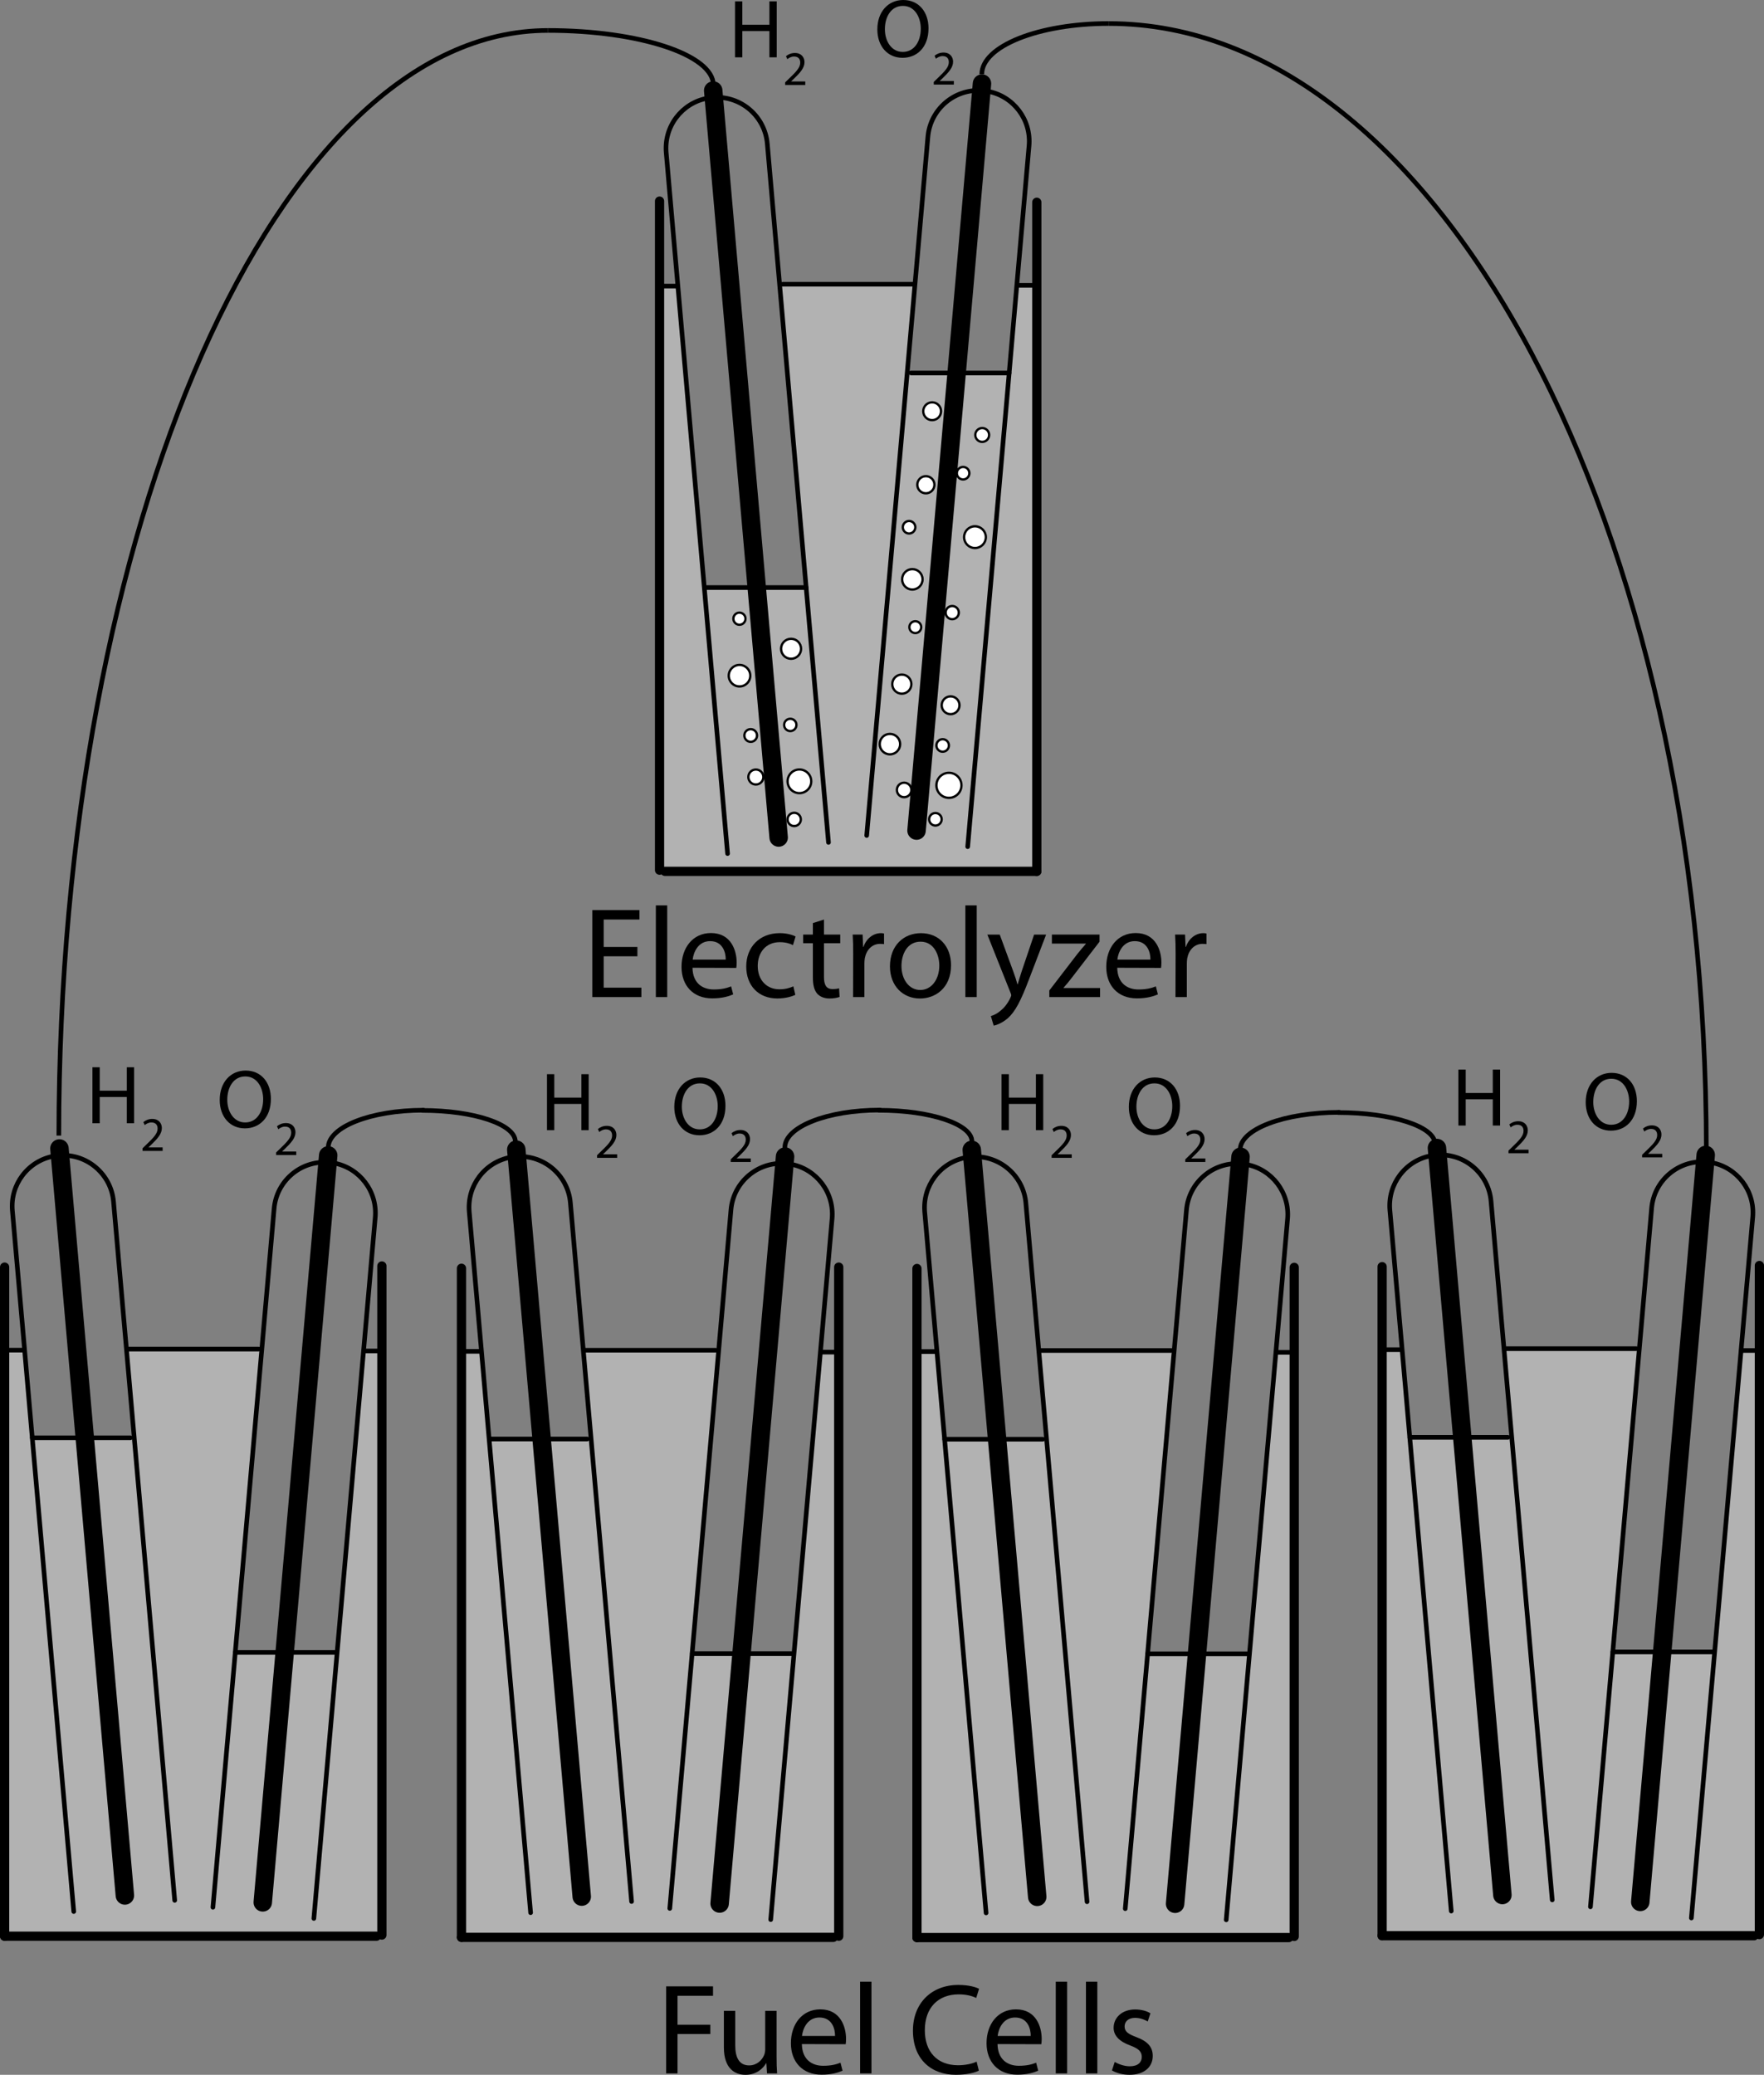 <?xml version="1.0" encoding="UTF-8" standalone="no"?>
<!-- Generator: Adobe Illustrator 12.0.0, SVG Export Plug-In . SVG Version: 6.00 Build 51448)  -->
<svg
    xmlns:rdf="http://www.w3.org/1999/02/22-rdf-syntax-ns#"
    xmlns="http://www.w3.org/2000/svg"
    xmlns:cc="http://web.resource.org/cc/"
    xmlns:xlink="http://www.w3.org/1999/xlink"
    xmlns:dc="http://purl.org/dc/elements/1.1/"
    xmlns:svg="http://www.w3.org/2000/svg"
    xmlns:inkscape="http://www.inkscape.org/namespaces/inkscape"
    xmlns:sodipodi="http://sodipodi.sourceforge.net/DTD/sodipodi-0.dtd"
    xmlns:ns1="http://sozi.baierouge.fr"
    id="Layer_1"
    xml:space="preserve"
    overflow="visible"
    viewBox="0 0 382.25 449.638"
    version="1.1"
    enable-background="new 0 0 382.25 449.638"
  >
<rect x="0" y="0" width="382.25" height="449.638" fill="#808080" stroke="none"/>
<g
    >
	<g
        id="XMLID_1_"
      >
		<g
        >
			<polygon
            points="50.98 358.1 51 358.1 61.69 358.1 72.5 358.1 73.05 358.15 78.78 292.76 78.85 292.77 82.18 292.77 82.75 292.77 82.75 419.35 81.58 419.6 1 419.6 1 292.6 4.92 292.6 5.33 292.56 6.99 311.6 7 311.6 18.37 311.6 28.25 311.6 29.08 311.53 27.4 292.38 27.52 292.37 56.05 292.37 56.73 292.43"
            fill="#B2B2B2"
        />
		</g
      >
		<g
          stroke-linejoin="round"
          stroke="#000000"
          stroke-linecap="round"
          fill="none"
        >
			<polyline
            stroke-width="4"
            points="71.12 250.39 70.99 251.89 61.69 358.1 56.94 412.27"
        />
			<path
            d="m46.14 413.33l4.84-55.23 5.75-65.67 2.67-30.521c0.52-5.939 5.67-10.37 11.59-10.02 0.11 0 0.22 0.01 0.33 0.02 5.72 0.5 10.03 5.3 10.03 10.95 0 0.32-0.01 0.641-0.04 0.971l-2.53 28.93-5.73 65.39-5.04 57.601"
        />
			<polyline
            stroke-width="4"
            points="12.88 248.89 13.01 250.39 18.37 311.6 27.06 410.77"
        />
			<path
            d="m37.86 411.83l-8.78-100.3-1.68-19.149-2.8-31.971c-0.52-5.939-5.68-10.37-11.59-10.02-0.11 0-0.22 0.01-0.33 0.02-5.72 0.5-10.04 5.3-10.04 10.95 0 0.32 0.01 0.641 0.04 0.971l2.65 30.229 1.66 19.04 8.99 102.65"
        />
			<polyline
            stroke-width="2"
            points="1 274.6 1 292.6 1 419.6"
        />
			<polyline
            stroke-width="2"
            points="82.75 274.35 82.75 292.77 82.75 419.35"
        />
				<line
            x1="1"
            y2="419.6"
            x2="81.58"
            y1="419.6"
            stroke-width="2"
        />
			<polyline
            points="7 311.6 18.37 311.6 28.25 311.6"
        />
			<polyline
            points="51 358.1 61.69 358.1 72.5 358.1"
        />
			<polyline
            points="0.75 292.6 1 292.6 4.92 292.6"
        />
				<line
            y2="292.37"
            x2="56.05"
            y1="292.37"
            x1="27.52"
        />
				<line
            y2="292.77"
            x2="82.18"
            y1="292.77"
            x1="78.85"
        />
		</g
      >
	</g
    >
</g
  >
<g
    >
	<g
        id="XMLID_3_"
      >
		<g
        >
			<polygon
            points="105.99 311.85 106 311.85 117.37 311.85 127.25 311.85 128.08 311.78 126.4 292.63 126.52 292.62 155.05 292.62 155.73 292.68 149.98 358.35 150 358.35 160.69 358.35 171.5 358.35 172.05 358.4 177.78 293.01 177.85 293.02 181.18 293.02 181.75 293.02 181.75 419.6 180.58 419.85 100 419.85 100 292.85 103.92 292.85 104.33 292.81"
            fill="#B2B2B2"
        />
		</g
      >
		<g
          stroke-linejoin="round"
          stroke="#000000"
          stroke-linecap="round"
          fill="none"
        >
			<polyline
            stroke-width="4"
            points="170.12 250.64 169.99 252.14 160.69 358.35 155.94 412.52"
        />
			<path
            d="m145.14 413.58l4.84-55.23 5.75-65.67 2.67-30.521c0.52-5.939 5.67-10.37 11.59-10.02 0.11 0 0.22 0.01 0.33 0.02 5.72 0.5 10.03 5.3 10.03 10.95 0 0.32-0.01 0.641-0.04 0.971l-2.53 28.93-5.73 65.39-5.04 57.601"
        />
			<polyline
            stroke-width="4"
            points="111.88 249.14 112.01 250.64 117.37 311.85 126.06 411.02"
        />
			<path
            d="m136.86 412.08l-8.78-100.3-1.68-19.149-2.8-31.971c-0.52-5.939-5.68-10.37-11.59-10.02-0.11 0-0.22 0.01-0.33 0.02-5.72 0.5-10.04 5.3-10.04 10.95 0 0.32 0.01 0.641 0.04 0.971l2.65 30.229 1.66 19.04 8.99 102.65"
        />
			<polyline
            stroke-width="2"
            points="100 274.85 100 292.85 100 419.85"
        />
			<polyline
            stroke-width="2"
            points="181.75 274.6 181.75 293.02 181.75 419.6"
        />
				<line
            x1="100"
            y2="419.85"
            x2="180.58"
            y1="419.85"
            stroke-width="2"
        />
			<polyline
            points="106 311.85 117.37 311.85 127.25 311.85"
        />
			<polyline
            points="150 358.35 160.69 358.35 171.5 358.35"
        />
			<polyline
            points="99.75 292.85 100 292.85 103.92 292.85"
        />
				<line
            y2="292.62"
            x2="155.05"
            y1="292.62"
            x1="126.52"
        />
				<line
            y2="293.02"
            x2="181.18"
            y1="293.02"
            x1="177.85"
        />
		</g
      >
	</g
    >
</g
  >
<g
    >
	<g
        id="XMLID_5_"
      >
		<g
        >
			<polygon
            points="226.78 311.83 225.1 292.68 225.22 292.67 253.75 292.67 254.43 292.73 248.68 358.4 248.7 358.4 259.39 358.4 270.2 358.4 270.75 358.45 276.48 293.06 276.55 293.07 279.88 293.07 280.45 293.07 280.45 419.65 279.28 419.9 198.7 419.9 198.7 292.9 202.62 292.9 203.03 292.86 204.69 311.9 204.7 311.9 216.07 311.9 225.95 311.9"
            fill="#B2B2B2"
        />
		</g
      >
		<g
          stroke-linejoin="round"
          stroke="#000000"
          stroke-linecap="round"
          fill="none"
        >
			<polyline
            stroke-width="4"
            points="268.82 250.69 268.69 252.19 259.39 358.4 254.64 412.57"
        />
			<path
            d="m243.84 413.63l4.841-55.23 5.75-65.67 2.67-30.521c0.52-5.939 5.67-10.37 11.59-10.02 0.109 0 0.22 0.01 0.33 0.02 5.72 0.5 10.029 5.3 10.029 10.95 0 0.32-0.01 0.641-0.04 0.971l-2.529 28.93-5.73 65.39-5.04 57.601"
        />
			<polyline
            stroke-width="4"
            points="210.58 249.19 210.71 250.69 216.07 311.9 224.76 411.07"
        />
			<path
            d="m235.56 412.13l-8.78-100.3-1.68-19.149-2.801-31.971c-0.52-5.939-5.68-10.37-11.59-10.02-0.109 0-0.22 0.01-0.33 0.02-5.72 0.5-10.04 5.3-10.04 10.95 0 0.32 0.011 0.641 0.04 0.971l2.65 30.229 1.66 19.04 8.99 102.65"
        />
			<polyline
            stroke-width="2"
            points="198.7 274.9 198.7 292.9 198.7 419.9"
        />
			<polyline
            stroke-width="2"
            points="280.45 274.65 280.45 293.07 280.45 419.65"
        />
				<line
            x1="198.7"
            y2="419.9"
            x2="279.28"
            y1="419.9"
            stroke-width="2"
        />
			<polyline
            points="204.7 311.9 216.07 311.9 225.95 311.9"
        />
			<polyline
            points="248.7 358.4 259.39 358.4 270.2 358.4"
        />
			<polyline
            points="198.45 292.9 198.7 292.9 202.62 292.9"
        />
				<line
            y2="292.67"
            x2="253.75"
            y1="292.67"
            x1="225.22"
        />
				<line
            y2="293.07"
            x2="279.88"
            y1="293.07"
            x1="276.55"
        />
		</g
      >
	</g
    >
</g
  >
<g
    >
	<g
        id="XMLID_7_"
      >
		<g
        >
			<polygon
            points="316.87 311.5 326.75 311.5 327.58 311.43 325.9 292.28 326.02 292.27 354.55 292.27 355.23 292.33 349.48 358 349.5 358 360.19 358 371 358 371.55 358.05 377.28 292.66 377.35 292.67 380.68 292.67 381.25 292.67 381.25 419.25 380.08 419.5 299.5 419.5 299.5 292.5 303.42 292.5 303.83 292.46 305.49 311.5 305.5 311.5"
            fill="#B2B2B2"
        />
		</g
      >
		<g
          stroke-linejoin="round"
          stroke="#000000"
          stroke-linecap="round"
          fill="none"
        >
			<polyline
            stroke-width="4"
            points="369.62 250.29 369.49 251.79 360.19 358 355.44 412.17"
        />
			<path
            d="m344.64 413.23l4.841-55.23 5.75-65.67 2.67-30.521c0.52-5.939 5.67-10.37 11.59-10.02 0.109 0 0.22 0.01 0.33 0.02 5.72 0.5 10.029 5.3 10.029 10.95 0 0.32-0.01 0.641-0.04 0.971l-2.529 28.93-5.73 65.39-5.04 57.601"
        />
			<polyline
            stroke-width="4"
            points="311.38 248.79 311.51 250.29 316.87 311.5 325.56 410.67"
        />
			<path
            d="m336.36 411.73l-8.78-100.3-1.68-19.149-2.801-31.971c-0.52-5.939-5.68-10.37-11.59-10.02-0.109 0-0.22 0.01-0.33 0.02-5.72 0.5-10.04 5.3-10.04 10.95 0 0.32 0.011 0.641 0.04 0.971l2.65 30.229 1.66 19.04 8.99 102.65"
        />
			<polyline
            stroke-width="2"
            points="299.5 274.5 299.5 292.5 299.5 419.5"
        />
			<polyline
            stroke-width="2"
            points="381.25 274.25 381.25 292.67 381.25 419.25"
        />
				<line
            x1="299.5"
            y2="419.5"
            x2="380.08"
            y1="419.5"
            stroke-width="2"
        />
			<polyline
            points="305.5 311.5 316.87 311.5 326.75 311.5"
        />
			<polyline
            points="349.5 358 360.19 358 371 358"
        />
			<polyline
            points="299.25 292.5 299.5 292.5 303.42 292.5"
        />
				<line
            y2="292.27"
            x2="354.55"
            y1="292.27"
            x1="326.02"
        />
				<line
            y2="292.67"
            x2="380.68"
            y1="292.67"
            x1="377.35"
        />
		</g
      >
	</g
    >
</g
  >
<g
      stroke-linejoin="round"
      stroke="#000000"
      stroke-linecap="round"
      fill="none"
    >
	<path
        d="m71.125 248.72c0-4.491 9.225-8.125 20.625-8.125"
    />
	<path
        d="m111.67 247.39c0-3.731-9.001-6.75-20.125-6.75"
    />
</g
  >
<g
      stroke-linejoin="round"
      stroke="#000000"
      stroke-linecap="round"
      fill="none"
    >
	<path
        d="m170.07 248.69c0-4.491 9.225-8.125 20.625-8.125"
    />
	<path
        d="m210.61 247.36c0-3.731-9-6.75-20.125-6.75"
    />
</g
  >
<g
      stroke-linejoin="round"
      stroke="#000000"
      stroke-linecap="round"
      fill="none"
    >
	<path
        d="m268.73 249.19c0-4.491 9.604-8.125 21.473-8.125"
    />
	<path
        d="m310.94 247.86c0-3.731-9.37-6.75-20.951-6.75"
    />
</g
  >
<g
    >
	<path
        d="m21.611 231.29v5.076h5.868v-5.076h1.584v12.132h-1.584v-5.688h-5.868v5.688h-1.584v-12.132h1.584z"
    />
	<path
        d="m30.885 249.42v-0.567l0.724-0.703c1.742-1.658 2.54-2.539 2.54-3.568 0-0.692-0.325-1.333-1.343-1.333-0.619 0-1.133 0.315-1.448 0.577l-0.294-0.651c0.462-0.388 1.144-0.692 1.931-0.692 1.458 0 2.078 1.007 2.078 1.983 0 1.259-0.913 2.277-2.351 3.663l-0.535 0.503v0.021h3.054v0.766h-4.356z"
    />
</g
  >
<g
    >
	<path
        d="m53.066 244.53c-3.222 0-5.454-2.484-5.454-6.156 0-3.852 2.376-6.372 5.616-6.372 3.33 0 5.472 2.538 5.472 6.138 0 4.158-2.538 6.39-5.616 6.39h-0.018zm0.072-1.28c2.484 0 3.888-2.286 3.888-5.04 0-2.412-1.26-4.932-3.87-4.932s-3.906 2.43-3.906 5.058c0 2.556 1.404 4.914 3.87 4.914h0.018z"
    />
	<path
        d="m59.838 250.32v-0.567l0.724-0.703c1.742-1.658 2.54-2.539 2.54-3.568 0-0.692-0.325-1.333-1.343-1.333-0.619 0-1.133 0.315-1.448 0.577l-0.294-0.651c0.462-0.388 1.144-0.692 1.931-0.692 1.458 0 2.078 1.007 2.078 1.983 0 1.259-0.913 2.277-2.351 3.663l-0.535 0.503v0.021h3.054v0.766h-4.356z"
    />
</g
  >
<g
    >
	<path
        d="m120.11 232.79v5.076h5.868v-5.076h1.584v12.132h-1.584v-5.688h-5.868v5.688h-1.584v-12.132h1.58z"
    />
	<path
        d="m129.38 250.92v-0.567l0.724-0.703c1.742-1.658 2.54-2.539 2.54-3.568 0-0.692-0.325-1.333-1.343-1.333-0.619 0-1.133 0.315-1.448 0.577l-0.294-0.651c0.462-0.388 1.144-0.692 1.931-0.692 1.458 0 2.078 1.007 2.078 1.983 0 1.259-0.913 2.277-2.351 3.663l-0.535 0.503v0.021h3.054v0.766h-4.35z"
    />
</g
  >
<g
    >
	<path
        d="m151.57 246.03c-3.222 0-5.454-2.484-5.454-6.156 0-3.852 2.376-6.372 5.616-6.372 3.33 0 5.472 2.538 5.472 6.138 0 4.158-2.538 6.39-5.616 6.39h-0.02zm0.07-1.28c2.484 0 3.888-2.286 3.888-5.04 0-2.412-1.26-4.932-3.87-4.932s-3.906 2.43-3.906 5.058c0 2.556 1.404 4.914 3.87 4.914h0.02z"
    />
	<path
        d="m158.34 251.82v-0.567l0.724-0.703c1.742-1.658 2.54-2.539 2.54-3.568 0-0.692-0.325-1.333-1.343-1.333-0.619 0-1.133 0.315-1.448 0.577l-0.294-0.651c0.462-0.388 1.144-0.692 1.931-0.692 1.458 0 2.078 1.007 2.078 1.983 0 1.259-0.913 2.277-2.351 3.663l-0.535 0.503v0.021h3.054v0.766h-4.35z"
    />
</g
  >
<g
    >
	<path
        d="m218.61 232.79v5.076h5.868v-5.076h1.584v12.132h-1.584v-5.688h-5.868v5.688h-1.584v-12.132h1.58z"
    />
	<path
        d="m227.88 250.92v-0.567l0.725-0.703c1.742-1.658 2.539-2.539 2.539-3.568 0-0.692-0.324-1.333-1.343-1.333-0.619 0-1.134 0.315-1.448 0.577l-0.294-0.651c0.462-0.388 1.144-0.692 1.931-0.692 1.459 0 2.078 1.007 2.078 1.983 0 1.259-0.912 2.277-2.351 3.663l-0.535 0.503v0.021h3.054v0.766h-4.35z"
    />
</g
  >
<g
    >
	<path
        d="m250.07 246.03c-3.223 0-5.455-2.484-5.455-6.156 0-3.852 2.377-6.372 5.617-6.372 3.33 0 5.471 2.538 5.471 6.138 0 4.158-2.537 6.39-5.615 6.39h-0.03zm0.07-1.28c2.484 0 3.888-2.286 3.888-5.04 0-2.412-1.26-4.932-3.869-4.932-2.61 0-3.906 2.43-3.906 5.058 0 2.556 1.404 4.914 3.87 4.914h0.02z"
    />
	<path
        d="m256.84 251.82v-0.567l0.725-0.703c1.742-1.658 2.539-2.539 2.539-3.568 0-0.692-0.325-1.333-1.344-1.333-0.619 0-1.133 0.315-1.447 0.577l-0.295-0.651c0.463-0.388 1.145-0.692 1.932-0.692 1.459 0 2.078 1.007 2.078 1.983 0 1.259-0.913 2.277-2.352 3.663l-0.535 0.503v0.021h3.055v0.766h-4.36z"
    />
</g
  >
<g
    >
	<path
        d="m317.61 231.79v5.076h5.868v-5.076h1.584v12.132h-1.584v-5.688h-5.868v5.688h-1.584v-12.132h1.58z"
    />
	<path
        d="m326.88 249.92v-0.567l0.725-0.703c1.742-1.658 2.539-2.539 2.539-3.568 0-0.692-0.324-1.333-1.343-1.333-0.619 0-1.134 0.315-1.448 0.577l-0.294-0.651c0.462-0.388 1.144-0.692 1.931-0.692 1.459 0 2.078 1.007 2.078 1.983 0 1.259-0.912 2.277-2.351 3.663l-0.535 0.503v0.021h3.054v0.766h-4.35z"
    />
</g
  >
<g
    >
	<path
        d="m349.07 245.03c-3.223 0-5.455-2.484-5.455-6.156 0-3.852 2.377-6.372 5.617-6.372 3.33 0 5.471 2.538 5.471 6.138 0 4.158-2.537 6.39-5.615 6.39h-0.03zm0.07-1.28c2.484 0 3.888-2.286 3.888-5.04 0-2.412-1.26-4.932-3.869-4.932-2.61 0-3.906 2.43-3.906 5.058 0 2.556 1.404 4.914 3.87 4.914h0.02z"
    />
	<path
        d="m355.84 250.82v-0.567l0.725-0.703c1.742-1.658 2.539-2.539 2.539-3.568 0-0.692-0.325-1.333-1.344-1.333-0.619 0-1.133 0.315-1.447 0.577l-0.295-0.651c0.463-0.388 1.145-0.692 1.932-0.692 1.459 0 2.078 1.007 2.078 1.983 0 1.259-0.913 2.277-2.352 3.663l-0.535 0.503v0.021h3.055v0.766h-4.36z"
    />
</g
  >
<g
      id="XMLID_40_"
    >
	<g
      >
		<polygon
          points="152.62 127.38 146.89 61.989 146.82 61.999 143.49 61.999 142.92 61.999 142.92 188.58 144.09 188.83 224.67 188.83 224.67 61.829 220.75 61.829 220.34 61.789 218.68 80.829 218.67 80.829 207.3 80.829 197.42 80.829 196.59 80.759 198.27 61.608 198.15 61.599 169.62 61.599 168.94 61.659 174.69 127.33 174.67 127.33 163.98 127.33 153.17 127.33"
          fill="#B2B2B2"
      />
	</g
    >
	<g
        stroke-linejoin="round"
        stroke="#000000"
        stroke-linecap="round"
        fill="none"
      >
		<polyline
          stroke-width="4"
          points="154.55 19.619 154.68 21.119 163.98 127.33 168.73 181.5"
      />
		<path
          d="m179.53 182.56l-4.84-55.23-5.75-65.67-2.67-30.52c-0.52-5.94-5.67-10.37-11.59-10.02-0.11 0-0.22 0.01-0.33 0.02-5.72 0.5-10.03 5.3-10.03 10.95 0 0.32 0.01 0.64 0.04 0.97l2.53 28.93 5.73 65.39 5.04 57.6"
      />
		<polyline
          stroke-width="4"
          points="212.79 18.119 212.66 19.619 207.3 80.829 198.61 180"
      />
		<path
          d="m187.81 181.06l8.78-100.3 1.68-19.15 2.8-31.97c0.521-5.94 5.68-10.37 11.59-10.02 0.11 0 0.221 0.01 0.33 0.02 5.72 0.5 10.04 5.3 10.04 10.95 0 0.32-0.01 0.64-0.04 0.97l-2.649 30.23-1.66 19.04-8.99 102.65"
      />
		<polyline
          stroke-width="2"
          points="224.67 43.829 224.67 61.829 224.67 188.83"
      />
		<polyline
          stroke-width="2"
          points="142.92 43.579 142.92 61.999 142.92 188.58"
      />
			<line
          x1="224.67"
          y2="188.83"
          x2="144.09"
          y1="188.83"
          stroke-width="2"
      />
		<polyline
          points="218.67 80.829 207.3 80.829 197.42 80.829"
      />
		<polyline
          points="174.67 127.33 163.98 127.33 153.17 127.33"
      />
		<polyline
          points="224.92 61.829 224.67 61.829 220.75 61.829"
      />
			<line
          y2="61.599"
          x2="169.62"
          y1="61.599"
          x1="198.15"
      />
			<line
          y2="61.999"
          x2="143.49"
          y1="61.999"
          x1="146.82"
      />
	</g
    >
</g
  >
<g
    >
	<path
        d="m160.86 0.292v5.076h5.868v-5.076h1.584v12.132h-1.584v-5.687h-5.868v5.688h-1.584v-12.133h1.58z"
    />
	<path
        d="m170.14 18.419v-0.567l0.724-0.703c1.742-1.658 2.54-2.539 2.54-3.568 0-0.692-0.325-1.333-1.343-1.333-0.619 0-1.133 0.315-1.448 0.577l-0.294-0.651c0.462-0.388 1.144-0.692 1.931-0.692 1.458 0 2.078 1.007 2.078 1.983 0 1.259-0.913 2.277-2.351 3.663l-0.535 0.503v0.021h3.054v0.766h-4.35z"
    />
</g
  >
<g
    >
	<path
        d="m195.57 12.528c-3.222 0-5.454-2.484-5.454-6.156 0-3.852 2.376-6.372 5.616-6.372 3.331 0 5.471 2.538 5.471 6.138 0 4.158-2.537 6.39-5.615 6.39h-0.03zm0.07-1.278c2.484 0 3.888-2.286 3.888-5.04 0-2.412-1.26-4.932-3.87-4.932s-3.906 2.43-3.906 5.058c0 2.556 1.404 4.914 3.87 4.914h0.02z"
    />
	<path
        d="m202.34 18.324v-0.567l0.725-0.703c1.742-1.658 2.539-2.539 2.539-3.568 0-0.692-0.325-1.333-1.344-1.333-0.619 0-1.133 0.315-1.447 0.577l-0.295-0.651c0.463-0.388 1.145-0.692 1.932-0.692 1.459 0 2.078 1.007 2.078 1.983 0 1.259-0.913 2.277-2.352 3.663l-0.535 0.503v0.021h3.055v0.766h-4.36z"
    />
</g
  >
<circle
      r="2.333"
      cy="146.43"
      stroke="#000000"
      cx="160.25"
      stroke-width=".5"
      fill="#FFFFFF"
  />
<circle
      r="1.333"
      cy="157.1"
      stroke="#000000"
      cx="171.25"
      stroke-width=".5"
      fill="#FFFFFF"
  />
<circle
      r="2.166"
      cy="140.6"
      stroke="#000000"
      cx="171.42"
      stroke-width=".5"
      fill="#FFFFFF"
  />
<circle
      r="1.313"
      cy="134.08"
      stroke="#000000"
      cx="160.23"
      stroke-width=".5"
      fill="#FFFFFF"
  />
<circle
      r="1.375"
      cy="159.39"
      stroke="#000000"
      cx="162.67"
      stroke-width=".5"
      fill="#FFFFFF"
  />
<circle
      r="2.563"
      cy="169.32"
      stroke="#000000"
      cx="173.23"
      stroke-width=".5"
      fill="#FFFFFF"
  />
<circle
      r="1.625"
      cy="168.39"
      stroke="#000000"
      cx="163.79"
      stroke-width=".5"
      fill="#FFFFFF"
  />
<circle
      r="1.438"
      cy="177.58"
      stroke="#000000"
      cx="172.1"
      stroke-width=".5"
      fill="#FFFFFF"
  />
<circle
      r="1.928"
      cy="152.84"
      stroke="#000000"
      cx="205.99"
      stroke-width=".5"
      fill="#FFFFFF"
  />
<circle
      r="1.357"
      cy="161.55"
      stroke="#000000"
      cx="204.27"
      stroke-width=".5"
      fill="#FFFFFF"
  />
<circle
      r="2.714"
      cy="170.19"
      stroke="#000000"
      cx="205.63"
      stroke-width=".5"
      fill="#FFFFFF"
  />
<circle
      r="1.357"
      cy="177.55"
      stroke="#000000"
      cx="202.7"
      stroke-width=".5"
      fill="#FFFFFF"
  />
<circle
      r="2.214"
      cy="161.26"
      stroke="#000000"
      cx="192.84"
      stroke-width=".5"
      fill="#FFFFFF"
  />
<circle
      r="1.571"
      cy="171.19"
      stroke="#000000"
      cx="195.92"
      stroke-width=".5"
      fill="#FFFFFF"
  />
<circle
      r="2.072"
      cy="148.26"
      stroke="#000000"
      cx="195.42"
      stroke-width=".5"
      fill="#FFFFFF"
  />
<circle
      r="1.286"
      cy="135.91"
      stroke="#000000"
      cx="198.34"
      stroke-width=".5"
      fill="#FFFFFF"
  />
<circle
      r="2.214"
      cy="125.55"
      stroke="#000000"
      cx="197.7"
      stroke-width=".5"
      fill="#FFFFFF"
  />
<circle
      r="1.429"
      cy="132.76"
      stroke="#000000"
      cx="206.34"
      stroke-width=".5"
      fill="#FFFFFF"
  />
<circle
      r="2.357"
      cy="116.41"
      stroke="#000000"
      cx="211.27"
      stroke-width=".5"
      fill="#FFFFFF"
  />
<circle
      r="1.857"
      cy="105.05"
      stroke="#000000"
      cx="200.63"
      stroke-width=".5"
      fill="#FFFFFF"
  />
<circle
      r="1.357"
      cy="114.26"
      stroke="#000000"
      cx="196.99"
      stroke-width=".5"
      fill="#FFFFFF"
  />
<circle
      r="1.357"
      cy="102.55"
      stroke="#000000"
      cx="208.7"
      stroke-width=".5"
      fill="#FFFFFF"
  />
<circle
      r="1.5"
      cy="94.263"
      stroke="#000000"
      cx="212.84"
      stroke-width=".5"
      fill="#FFFFFF"
  />
<circle
      r="1.929"
      cy="89.121"
      stroke="#000000"
      cx="201.99"
      stroke-width=".5"
      fill="#FFFFFF"
  />
<g
    >
	<path
        d="m144.35 430.47h10.158v2.043h-7.695v6.269h7.108v2.015h-7.108v8.535h-2.463v-18.87z"
    />
	<path
        d="m168.28 445.64c0 1.399 0.028 2.631 0.112 3.694h-2.183l-0.14-2.211h-0.056c-0.616 1.092-2.071 2.519-4.478 2.519-2.127 0-4.673-1.203-4.673-5.933v-7.919h2.462v7.472c0 2.574 0.812 4.337 3.022 4.337 1.651 0 2.798-1.147 3.246-2.267 0.14-0.336 0.224-0.783 0.224-1.259v-8.283h2.463v9.85z"
    />
	<path
        d="m173.76 442.98c0.056 3.33 2.155 4.701 4.618 4.701 1.763 0 2.854-0.308 3.75-0.671l0.448 1.734c-0.867 0.392-2.378 0.868-4.533 0.868-4.142 0-6.66-2.771-6.66-6.828 0-4.114 2.435-7.332 6.38-7.332 4.421 0 5.569 3.89 5.569 6.38 0 0.504-0.028 0.896-0.084 1.176l-9.5-0.03zm7.19-1.76c0.028-1.539-0.644-4.002-3.386-4.002-2.519 0-3.582 2.295-3.778 4.002h7.17z"
    />
	<path
        d="m186.38 429.46h2.462v19.869h-2.462v-19.87z"
    />
	<path
        d="m212.1 448.74c-0.867 0.448-2.687 0.896-4.981 0.896-5.316 0-9.29-3.357-9.29-9.57 0-5.933 4.001-9.906 9.85-9.906 2.323 0 3.834 0.504 4.478 0.839l-0.615 1.987c-0.896-0.447-2.211-0.783-3.778-0.783-4.421 0-7.359 2.826-7.359 7.779 0 4.646 2.658 7.584 7.22 7.584 1.512 0 3.022-0.309 4.002-0.784l0.48 1.95z"
    />
	<path
        d="m216.16 442.98c0.056 3.33 2.154 4.701 4.617 4.701 1.763 0 2.854-0.308 3.75-0.671l0.447 1.734c-0.867 0.392-2.379 0.868-4.533 0.868-4.142 0-6.66-2.771-6.66-6.828 0-4.114 2.435-7.332 6.38-7.332 4.422 0 5.569 3.89 5.569 6.38 0 0.504-0.028 0.896-0.084 1.176l-9.5-0.03zm7.19-1.76c0.028-1.539-0.644-4.002-3.386-4.002-2.519 0-3.582 2.295-3.778 4.002h7.17z"
    />
	<path
        d="m228.78 429.46h2.463v19.869h-2.463v-19.87z"
    />
	<path
        d="m235.32 429.46h2.463v19.869h-2.463v-19.87z"
    />
	<path
        d="m241.54 446.84c0.756 0.447 2.043 0.951 3.274 0.951 1.763 0 2.603-0.867 2.603-2.015 0-1.176-0.7-1.819-2.491-2.491-2.462-0.896-3.609-2.21-3.609-3.833 0-2.184 1.791-3.975 4.673-3.975 1.371 0 2.575 0.364 3.303 0.84l-0.588 1.763c-0.532-0.308-1.512-0.783-2.771-0.783-1.455 0-2.239 0.84-2.239 1.847 0 1.147 0.784 1.651 2.547 2.323 2.323 0.867 3.554 2.043 3.554 4.085 0 2.407-1.875 4.086-5.037 4.086-1.482 0-2.854-0.392-3.806-0.951l0.61-1.86z"
    />
</g
  >
<g
    >
	<path
        d="m138.12 207.24h-7.304v6.8h8.171v2.043h-10.634v-18.861h10.214v2.043h-7.751v5.961h7.304v2.02z"
    />
	<path
        d="m142.12 196.21h2.462v19.869h-2.462v-19.87z"
    />
	<path
        d="m150.06 209.73c0.056 3.33 2.155 4.701 4.618 4.701 1.763 0 2.854-0.308 3.75-0.671l0.448 1.734c-0.867 0.392-2.378 0.868-4.533 0.868-4.142 0-6.66-2.771-6.66-6.828 0-4.114 2.435-7.332 6.38-7.332 4.421 0 5.569 3.89 5.569 6.38 0 0.504-0.028 0.896-0.084 1.176l-9.5-0.03zm7.2-1.77c0.028-1.539-0.644-4.002-3.386-4.002-2.519 0-3.582 2.295-3.778 4.002h7.17z"
    />
	<path
        d="m172.34 215.6c-0.644 0.308-2.071 0.783-3.89 0.783-4.086 0-6.744-2.771-6.744-6.939 0-4.17 2.854-7.221 7.276-7.221 1.455 0 2.742 0.364 3.414 0.728l-0.56 1.875c-0.588-0.308-1.511-0.644-2.854-0.644-3.106 0-4.785 2.323-4.785 5.149 0 3.134 2.015 5.065 4.701 5.065 1.399 0 2.323-0.336 3.022-0.644l0.42 1.84z"
    />
	<path
        d="m178.55 199.29v3.246h3.525v1.875h-3.525v7.304c0 1.679 0.476 2.63 1.847 2.63 0.672 0 1.063-0.056 1.428-0.168l0.111 1.875c-0.476 0.168-1.231 0.336-2.183 0.336-1.147 0-2.071-0.392-2.658-1.035-0.672-0.756-0.952-1.959-0.952-3.554v-7.388h-2.099v-1.875h2.099v-2.491l2.39-0.76z"
    />
	<path
        d="m184.88 206.76c0-1.596-0.028-2.967-0.112-4.226h2.154l0.112 2.658h0.084c0.615-1.819 2.127-2.967 3.778-2.967 0.251 0 0.447 0.028 0.671 0.084v2.295c-0.279-0.028-0.531-0.056-0.867-0.056-1.735 0-2.967 1.315-3.302 3.134-0.057 0.364-0.084 0.756-0.084 1.176v7.22h-2.463l0.03-9.31z"
    />
	<path
        d="m199.34 216.39c-3.638 0-6.492-2.687-6.492-6.968 0-4.533 2.994-7.192 6.716-7.192 3.89 0 6.521 2.827 6.521 6.94 0 5.037-3.498 7.22-6.716 7.22h-0.03zm0.09-1.85c2.351 0 4.113-2.211 4.113-5.289 0-2.295-1.146-5.177-4.058-5.177-2.882 0-4.142 2.687-4.142 5.261 0 2.966 1.68 5.205 4.058 5.205h0.03z"
    />
	<path
        d="m209.19 196.21h2.463v19.869h-2.463v-19.87z"
    />
	<path
        d="m216.64 202.54l2.938 8.003c0.336 0.896 0.671 1.959 0.896 2.771h0.056c0.252-0.812 0.531-1.847 0.867-2.826l2.687-7.947h2.603l-3.693 9.654c-1.764 4.646-2.967 7.023-4.646 8.507-1.231 1.035-2.407 1.455-3.022 1.567l-0.615-2.071c0.615-0.168 1.427-0.56 2.154-1.203 0.672-0.531 1.483-1.483 2.071-2.742 0.111-0.252 0.195-0.42 0.195-0.588 0-0.14-0.056-0.336-0.195-0.615l-4.981-12.509h2.68z"
    />
	<path
        d="m227.38 214.65l6.128-7.976c0.616-0.756 1.147-1.399 1.791-2.127v-0.057h-7.359v-1.958h10.326v1.539l-6.072 7.892c-0.561 0.728-1.12 1.427-1.735 2.099v0.056h7.92v1.959h-10.998v-1.42z"
    />
	<path
        d="m242.1 209.73c0.056 3.33 2.154 4.701 4.617 4.701 1.763 0 2.854-0.308 3.75-0.671l0.447 1.734c-0.867 0.392-2.379 0.868-4.533 0.868-4.142 0-6.66-2.771-6.66-6.828 0-4.114 2.435-7.332 6.38-7.332 4.422 0 5.569 3.89 5.569 6.38 0 0.504-0.028 0.896-0.084 1.176l-9.5-0.03zm7.19-1.77c0.028-1.539-0.644-4.002-3.386-4.002-2.519 0-3.582 2.295-3.778 4.002h7.17z"
    />
	<path
        d="m254.75 206.76c0-1.596-0.028-2.967-0.112-4.226h2.154l0.112 2.658h0.084c0.615-1.819 2.127-2.967 3.778-2.967 0.251 0 0.447 0.028 0.671 0.084v2.295c-0.279-0.028-0.531-0.056-0.867-0.056-1.735 0-2.967 1.315-3.302 3.134-0.057 0.364-0.084 0.756-0.084 1.176v7.22h-2.463l0.03-9.31z"
    />
</g
  >
<path
      stroke="#000000"
      d="m12.75 246.1c0-132.38 47.41-239.5 106-239.5"
      fill="none"
  />
<path
      stroke="#000000"
      d="m154.58 18.43c0-6.541-16.027-11.833-35.833-11.833"
      fill="none"
  />
<path
      stroke="#000000"
      d="m369.75 249.1c0-134.87-57.921-244-129.5-244"
      fill="none"
  />
<path
      stroke="#000000"
      d="m212.75 16.096c0-6.08 12.3-11 27.5-11"
      fill="none"
  />
</svg
>

